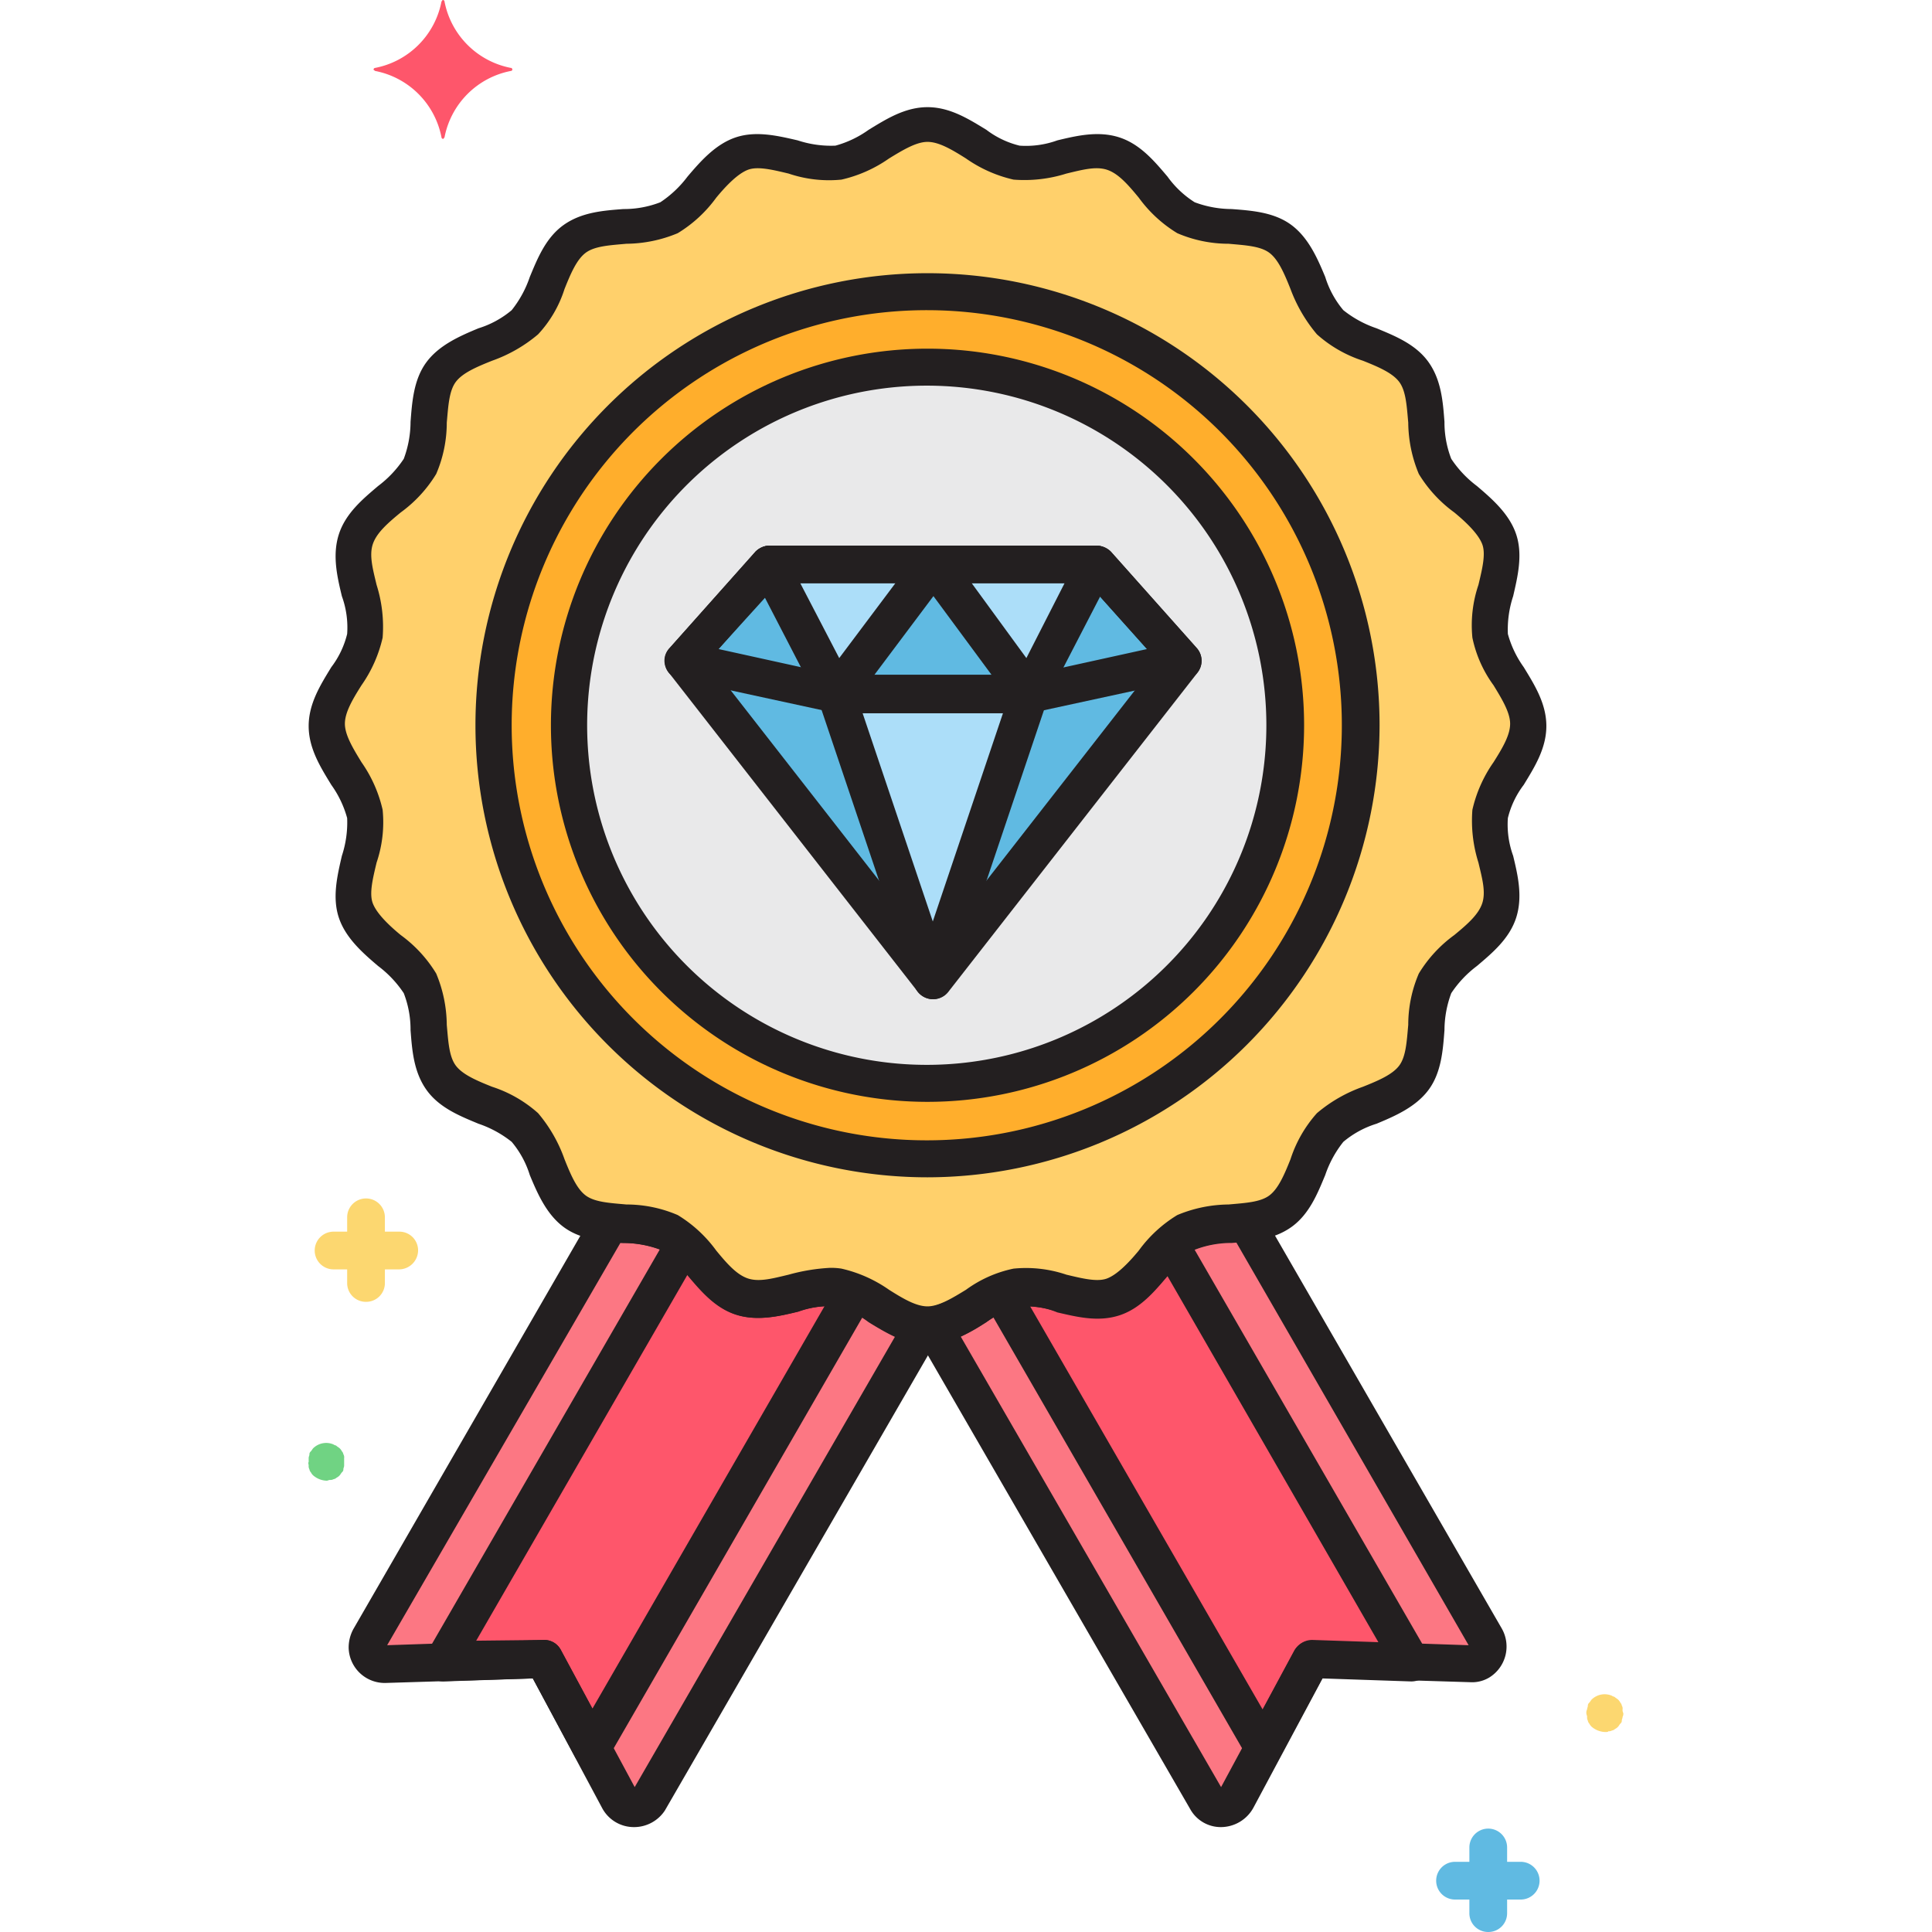 <?xml version="1.0" encoding="UTF-8"?> <svg xmlns="http://www.w3.org/2000/svg" id="Layer_1" data-name="Layer 1" viewBox="0 0 256 256"><defs><style>.cls-1{fill:#ffd06b;}.cls-2{fill:#ffae2c;}.cls-3{fill:#e9e9ea;}.cls-4{fill:#60bae2;}.cls-5{fill:#acdef9;}.cls-6{fill:#fc7783;}.cls-7{fill:#fe566b;}.cls-8{fill:#fcd770;}.cls-9{fill:#70d383;}.cls-10{fill:#231f20;}</style></defs><g id="_45_Premium-Quality" data-name=" 45 Premium-Quality"><path class="cls-1" d="M202.6,96.1c0,4.1-4.5,7.9-5.1,11.8-.6,4.1,2.5,9,1.2,12.8s-6.7,6.1-8.5,9.7-.4,9.3-2.8,12.6-8.2,3.7-11.1,6.6-3.3,8.7-6.6,11.1-8.9,1-12.6,2.8-5.8,7.2-9.7,8.5-8.7-1.9-12.8-1.2-7.7,5.1-11.8,5.1-7.9-4.5-11.8-5.1c-4.1-.6-9,2.5-12.8,1.2s-6.1-6.7-9.7-8.5-9.3-.4-12.6-2.8-3.7-8.2-6.6-11.1-8.7-3.3-11.1-6.6-1-8.9-2.8-12.6-7.2-5.8-8.5-9.7,1.9-8.7,1.2-12.8S43,100.2,43,96.1s4.5-7.9,5.1-11.8c.6-4.1-2.5-9-1.2-12.8s6.7-6.1,8.5-9.7.4-9.3,2.8-12.6,8.2-3.7,11.1-6.5,3.3-8.7,6.6-11.1,8.9-1,12.6-2.8,5.8-7.2,9.7-8.5,8.7,1.9,12.8,1.2,7.7-5.1,11.8-5.1,7.9,4.5,11.8,5.1c4.1.6,9-2.5,12.8-1.2s6.1,6.7,9.7,8.5,9.3.4,12.6,2.8,3.7,8.2,6.6,11.1,8.7,3.3,11.1,6.5,1,8.9,2.8,12.6,7.2,5.8,8.5,9.7-1.9,8.7-1.2,12.8C198.1,88.2,202.6,91.9,202.6,96.1Z"></path><path class="cls-2" d="M122.9,153.5a57.4,57.4,0,1,1,57.4-57.4h0A57.47,57.47,0,0,1,122.9,153.5Z"></path><path class="cls-3" d="M122.9,48.6A47.4,47.4,0,1,0,170.3,96,47.37,47.37,0,0,0,122.9,48.6Z"></path><path class="cls-4" d="M145.3,74.7H102L90.5,87.5l33.1,42.4,33.1-42.4Z"></path><polygon class="cls-5" points="110.8 92 123.6 129.9 136.4 92 110.8 92"></polygon><polygon class="cls-5" points="136.4 92 145.3 74.7 123.7 74.7 136.4 92"></polygon><polygon class="cls-5" points="123.7 74.7 110.8 92 101.9 74.7 123.7 74.7"></polygon><path class="cls-6" d="M165.1,162c-2.7.3-5.7.2-7.9,1.3-3.6,1.8-5.8,7.2-9.7,8.5s-8.7-1.9-12.8-1.2c-3.7.6-7.3,4.6-11.1,5l36.3,62.8a2.18,2.18,0,0,0,3.1.8,2,2,0,0,0,.9-.9l10-18.6,21.1.7a2.24,2.24,0,0,0,2.3-2.2,2.66,2.66,0,0,0-.3-1.2Z"></path><path class="cls-7" d="M187.2,220.2l-32-55.4c-2.5,2.4-4.5,6-7.6,7-3.8,1.2-8.7-1.9-12.8-1.2a5.79,5.79,0,0,0-2.1.7l34.8,60.3,3.2-6.1,3.1-5.7Z"></path><path class="cls-6" d="M111.1,170.6c-4.1-.6-9,2.5-12.8,1.2s-6.1-6.7-9.7-8.5c-2.2-1.1-5.2-1.1-7.9-1.3L49,217.1a2.26,2.26,0,0,0,.8,3.1,2.66,2.66,0,0,0,1.2.3l21.1-.7,10,18.6a2.29,2.29,0,0,0,3.1.9,2,2,0,0,0,.9-.9l36.3-62.8C118.4,175.2,114.8,171.2,111.1,170.6Z"></path><path class="cls-7" d="M111.1,170.6c-4.1-.6-9,2.5-12.8,1.2-3.1-1-5.1-4.6-7.6-7l-32,55.4,13.4-.4,3.1,5.7,3.2,6.1,34.8-60.3A12.93,12.93,0,0,0,111.1,170.6Z"></path><path class="cls-7" d="M67.7,9A11.1,11.1,0,0,1,58.9.2a.22.22,0,0,0-.2-.2c-.1,0-.1.1-.2.2A11.1,11.1,0,0,1,49.7,9a.22.22,0,0,0-.2.2c0,.1.1.1.2.2a11.1,11.1,0,0,1,8.8,8.8.22.22,0,0,0,.2.2c.1,0,.1-.1.2-.2a11.1,11.1,0,0,1,8.8-8.8.22.22,0,0,0,.2-.2C67.8,9,67.8,9,67.7,9Z"></path><path class="cls-8" d="M52.9,168.2H44.2a2.5,2.5,0,1,1,0-5h8.7a2.48,2.48,0,0,1,2.5,2.5A2.54,2.54,0,0,1,52.9,168.2Z"></path><path class="cls-8" d="M48.5,172.5A2.48,2.48,0,0,1,46,170v-8.7a2.5,2.5,0,0,1,5,0V170A2.48,2.48,0,0,1,48.5,172.5Z"></path><path class="cls-4" d="M201.5,251.7h-8.7a2.5,2.5,0,0,1,0-5h8.7a2.5,2.5,0,0,1,0,5Z"></path><path class="cls-4" d="M197.2,256a2.48,2.48,0,0,1-2.5-2.5v-8.7a2.5,2.5,0,0,1,5,0v8.7A2.48,2.48,0,0,1,197.2,256Z"></path><path class="cls-9" d="M43.3,196.2a2.87,2.87,0,0,1-1.8-.7,1.38,1.38,0,0,1-.3-.4.76.76,0,0,1-.2-.4.9.9,0,0,1-.1-.5c0-.2-.1-.3,0-.5v-.5c0-.2.1-.3.1-.5s.1-.3.2-.4.2-.3.3-.4a2.46,2.46,0,0,1,2.7-.5c.1.1.3.1.4.2s.3.2.4.3a1.38,1.38,0,0,1,.3.4.76.76,0,0,1,.2.4.75.75,0,0,1,.1.5v1c0,.2-.1.3-.1.5s-.1.3-.2.4-.2.3-.3.4a1.38,1.38,0,0,1-.4.3.76.76,0,0,1-.4.2.9.9,0,0,1-.5.1C43.6,196.1,43.4,196.2,43.3,196.2Z"></path><path class="cls-8" d="M212.7,229.5a2.87,2.87,0,0,1-1.8-.7,1.38,1.38,0,0,1-.3-.4.76.76,0,0,1-.2-.4.9.9,0,0,1-.1-.5c0-.2-.1-.3-.1-.5a.9.9,0,0,1,.1-.5c0-.2.1-.3.1-.5s.1-.3.2-.4.2-.3.3-.4a2.46,2.46,0,0,1,2.7-.5c.1.1.3.1.4.2s.3.2.4.3a1.38,1.38,0,0,1,.3.4.76.76,0,0,1,.2.4.75.75,0,0,1,.1.5.9.9,0,0,0,.1.5.9.9,0,0,1-.1.5c0,.2-.1.3-.1.5s-.1.3-.2.4-.2.3-.3.4a1.38,1.38,0,0,1-.4.3.76.76,0,0,1-.4.2.9.9,0,0,1-.5.1C213.1,229.5,212.9,229.5,212.7,229.5Z"></path><path class="cls-10" d="M122.9,178.2c-2.9,0-5.5-1.6-7.8-3a11.94,11.94,0,0,0-4.4-2.1,12.15,12.15,0,0,0-5,.7c-2.5.6-5.4,1.3-8.2.4s-4.7-3.2-6.4-5.2a12.93,12.93,0,0,0-3.6-3.4,14.13,14.13,0,0,0-4.9-.9c-2.6-.2-5.6-.4-7.9-2.1s-3.5-4.5-4.5-6.9a12.62,12.62,0,0,0-2.4-4.4,14.48,14.48,0,0,0-4.4-2.4c-2.4-1-5.2-2.1-6.9-4.5s-1.9-5.3-2.1-7.9a13.33,13.33,0,0,0-.9-4.9,14.56,14.56,0,0,0-3.4-3.6c-2-1.7-4.3-3.7-5.2-6.4s-.2-5.6.4-8.2a14.09,14.09,0,0,0,.7-5,13.76,13.76,0,0,0-2.1-4.4c-1.4-2.3-3-4.8-3-7.8s1.6-5.5,3-7.8A11.94,11.94,0,0,0,46,84a12.15,12.15,0,0,0-.7-5c-.6-2.5-1.3-5.4-.4-8.2s3.2-4.7,5.2-6.4a14.56,14.56,0,0,0,3.4-3.6,14.13,14.13,0,0,0,.9-4.9c.2-2.6.4-5.6,2.1-7.9s4.5-3.5,6.9-4.5a12.62,12.62,0,0,0,4.4-2.4,14.48,14.48,0,0,0,2.4-4.4c1-2.4,2.1-5.2,4.5-6.9s5.3-1.9,7.9-2.1a13.33,13.33,0,0,0,4.9-.9,14.56,14.56,0,0,0,3.6-3.4c1.7-2,3.7-4.3,6.4-5.2s5.6-.2,8.2.4a14.09,14.09,0,0,0,5,.7,13.76,13.76,0,0,0,4.4-2.1c2.3-1.4,4.8-3,7.8-3s5.5,1.6,7.8,3a11.94,11.94,0,0,0,4.4,2.1,12.15,12.15,0,0,0,5-.7c2.5-.6,5.4-1.3,8.2-.4s4.7,3.2,6.4,5.2a12.93,12.93,0,0,0,3.6,3.4,14.13,14.13,0,0,0,4.9.9c2.6.2,5.6.4,7.9,2.1s3.5,4.5,4.5,6.9a12.62,12.62,0,0,0,2.4,4.4,14.48,14.48,0,0,0,4.4,2.4c2.4,1,5.2,2.1,6.9,4.5s1.9,5.3,2.1,7.9a13.33,13.33,0,0,0,.9,4.9,14.56,14.56,0,0,0,3.4,3.6c2,1.7,4.3,3.7,5.2,6.4s.2,5.6-.4,8.2a14.09,14.09,0,0,0-.7,5,13.76,13.76,0,0,0,2.1,4.4c1.4,2.3,3,4.8,3,7.8s-1.6,5.5-3,7.8a11.94,11.94,0,0,0-2.1,4.4,12.15,12.15,0,0,0,.7,5c.6,2.5,1.3,5.4.4,8.2s-3.2,4.7-5.2,6.4a14.56,14.56,0,0,0-3.4,3.6,14.13,14.13,0,0,0-.9,4.9c-.2,2.6-.4,5.6-2.1,7.9s-4.5,3.5-6.9,4.5a12.62,12.62,0,0,0-4.4,2.4,14.48,14.48,0,0,0-2.4,4.4c-1,2.4-2.1,5.2-4.5,6.9s-5.3,1.9-7.9,2.1a13.33,13.33,0,0,0-4.9.9,14.56,14.56,0,0,0-3.6,3.4c-1.7,2-3.7,4.3-6.4,5.2s-5.6.2-8.2-.4a14.09,14.09,0,0,0-5-.7,13.76,13.76,0,0,0-4.4,2.1C128.4,176.6,125.9,178.2,122.9,178.2Zm-13-10.2a8.6,8.6,0,0,1,1.6.1,17.9,17.9,0,0,1,6.3,2.8c1.9,1.2,3.6,2.2,5.1,2.2s3.3-1.1,5.1-2.2a16.27,16.27,0,0,1,6.3-2.8,16.65,16.65,0,0,1,7,.8c2.1.5,4.1,1,5.4.5s2.8-2,4.2-3.7A17.57,17.57,0,0,1,156,161a18,18,0,0,1,6.8-1.4c2.2-.2,4.2-.3,5.4-1.2s2-2.8,2.8-4.8a17,17,0,0,1,3.5-6.1,19.42,19.42,0,0,1,6.1-3.5c2-.8,3.9-1.6,4.8-2.8s1-3.2,1.2-5.4A17.23,17.23,0,0,1,188,129a17.57,17.57,0,0,1,4.7-5.1c1.7-1.4,3.2-2.7,3.7-4.2s0-3.3-.5-5.4a18.44,18.44,0,0,1-.8-7,17.9,17.9,0,0,1,2.8-6.3c1.2-1.9,2.2-3.6,2.2-5.1s-1.1-3.3-2.2-5.1a16.27,16.27,0,0,1-2.8-6.3,16.65,16.65,0,0,1,.8-7c.5-2.1,1-4.1.5-5.4s-2-2.8-3.7-4.2a17.57,17.57,0,0,1-4.7-5.1,18,18,0,0,1-1.4-6.8c-.2-2.2-.3-4.2-1.2-5.4s-2.8-2-4.8-2.8a17,17,0,0,1-6.1-3.5,20.1,20.1,0,0,1-3.5-6c-.8-2-1.6-3.9-2.8-4.8s-3.2-1-5.4-1.2a17.23,17.23,0,0,1-6.8-1.4,17.57,17.57,0,0,1-5.1-4.7c-1.4-1.7-2.7-3.2-4.2-3.7s-3.3,0-5.4.5a18.44,18.44,0,0,1-7,.8A17.9,17.9,0,0,1,128,21c-1.9-1.2-3.6-2.2-5.1-2.2s-3.3,1.1-5.1,2.2a17.9,17.9,0,0,1-6.3,2.8,16.65,16.65,0,0,1-7-.8c-2.1-.5-4.1-1-5.4-.5s-2.8,2-4.2,3.7a17.57,17.57,0,0,1-5.1,4.7A18,18,0,0,1,83,32.3c-2.2.2-4.2.3-5.4,1.2s-2,2.8-2.8,4.8a15.82,15.82,0,0,1-3.5,6,19.42,19.42,0,0,1-6.1,3.5c-2,.8-3.9,1.6-4.8,2.8s-1,3.2-1.2,5.4a17.23,17.23,0,0,1-1.4,6.8,17.57,17.57,0,0,1-4.7,5.1c-1.7,1.4-3.2,2.7-3.7,4.2s0,3.3.5,5.4a18.44,18.44,0,0,1,.8,7,17.9,17.9,0,0,1-2.8,6.3c-1.2,1.9-2.2,3.6-2.2,5.1s1.1,3.3,2.2,5.1a17.9,17.9,0,0,1,2.8,6.3,16.65,16.65,0,0,1-.8,7c-.5,2.1-1,4.1-.5,5.4s2,2.8,3.7,4.2a17.57,17.57,0,0,1,4.7,5.1,18,18,0,0,1,1.4,6.8c.2,2.2.3,4.2,1.2,5.4s2.8,2,4.8,2.8a17,17,0,0,1,6.1,3.5,19.42,19.42,0,0,1,3.5,6.1c.8,2,1.6,3.9,2.8,4.8s3.2,1,5.4,1.2a17.23,17.23,0,0,1,6.8,1.4,17.57,17.57,0,0,1,5.1,4.7c1.4,1.7,2.7,3.2,4.2,3.7s3.3,0,5.4-.5A25.39,25.39,0,0,1,109.9,168Z"></path><path class="cls-10" d="M122.9,156a59.9,59.9,0,1,1,59.9-59.9h0A60,60,0,0,1,122.9,156Zm0-114.9a55,55,0,1,0,54.9,55h0A55,55,0,0,0,122.9,41.1Z"></path><path class="cls-10" d="M161.8,242.1a4.63,4.63,0,0,1-4.1-2.4l-36.3-62.8a2.47,2.47,0,0,1,.9-3.4,1.69,1.69,0,0,1,1-.3A15,15,0,0,0,128,171a17.9,17.9,0,0,1,6.3-2.8,16.65,16.65,0,0,1,7,.8c2.1.5,4.1,1,5.4.5s2.8-2,4.2-3.7a17.57,17.57,0,0,1,5.1-4.7,18.1,18.1,0,0,1,6.9-1.4,12.25,12.25,0,0,0,1.9-.2,2.53,2.53,0,0,1,2.4,1.2L199,215.8a4.82,4.82,0,0,1-1.7,6.5,4.42,4.42,0,0,1-2.5.6l-19.5-.6-9.2,17.2a4.93,4.93,0,0,1-4.3,2.6Zm-34.5-65,34.5,59.7,9.8-18.2a2.65,2.65,0,0,1,2.3-1.3l20.7.7-30.8-53.4h-.4a14.26,14.26,0,0,0-5,.9,14.56,14.56,0,0,0-3.6,3.4c-1.7,2-3.7,4.3-6.4,5.2s-5.6.2-8.2-.4a14.09,14.09,0,0,0-5-.7,13.76,13.76,0,0,0-4.4,2.1A20.83,20.83,0,0,1,127.3,177.1Z"></path><path class="cls-10" d="M167.5,234.1a2.75,2.75,0,0,1-2.2-1.2l-34.8-60.3a2.47,2.47,0,0,1,.9-3.4.35.35,0,0,0,.2-.1,9.24,9.24,0,0,1,2.7-.8,16.65,16.65,0,0,1,7,.8c2.1.5,4.1,1,5.4.5s2.8-2,4.2-3.7a33.29,33.29,0,0,1,2.5-2.8,2.51,2.51,0,0,1,3.5.1,2.19,2.19,0,0,1,.3.5l32,55.4a2.47,2.47,0,0,1-.9,3.4,3.08,3.08,0,0,1-1.3.3l-11.8-.4-5.6,10.4a2.33,2.33,0,0,1-2.1,1.3Zm-31-61,30.8,53.4,4.2-7.8a2.65,2.65,0,0,1,2.3-1.3l8.9.3-28-48.6c-1.7,2-3.6,4.3-6.4,5.2s-5.6.2-8.2-.4a10.53,10.53,0,0,0-3.6-.8Z"></path><path class="cls-10" d="M84,242.1h0a4.76,4.76,0,0,1-4.2-2.5l-9.2-17.2-19.5.6a4.78,4.78,0,0,1-4.9-4.6,5.14,5.14,0,0,1,.6-2.5l31.8-55.1a2.44,2.44,0,0,1,2.4-1.2c.6.1,1.2.1,1.9.2a18.1,18.1,0,0,1,6.9,1.4,17.57,17.57,0,0,1,5.1,4.7c1.4,1.7,2.7,3.2,4.2,3.7s3.3,0,5.4-.5a18.44,18.44,0,0,1,7-.8h0a17.9,17.9,0,0,1,6.3,2.8c1.7,1.1,3.3,2.1,4.7,2.2a2.49,2.49,0,0,1,2.2,2.8,1.93,1.93,0,0,1-.3,1L88.1,239.9A4.88,4.88,0,0,1,84,242.1ZM72.1,217.3a2.48,2.48,0,0,1,2.2,1.3l9.8,18.2,34.5-59.7a37.18,37.18,0,0,1-3.4-1.9,11.94,11.94,0,0,0-4.4-2.1h0a12.15,12.15,0,0,0-5,.7c-2.5.6-5.4,1.3-8.2.4s-4.7-3.2-6.4-5.2a12.93,12.93,0,0,0-3.6-3.4,14.26,14.26,0,0,0-5-.9h-.4L51.3,218l20.8-.7Z"></path><path class="cls-10" d="M78.4,234.1h0a2.48,2.48,0,0,1-2.2-1.3l-5.6-10.4-11.8.4a2.54,2.54,0,0,1-2.6-2.4,2.77,2.77,0,0,1,.3-1.3l32-55.4a2.47,2.47,0,0,1,3.4-.9c.2.1.3.2.5.3a33.29,33.29,0,0,1,2.5,2.8c1.4,1.7,2.7,3.2,4.2,3.7s3.3,0,5.4-.5a18.44,18.44,0,0,1,7-.8,12,12,0,0,1,2.7.8,2.53,2.53,0,0,1,1.3,3.3.35.35,0,0,1-.1.2L80.6,232.9A2.75,2.75,0,0,1,78.4,234.1Zm-6.3-16.8a2.48,2.48,0,0,1,2.2,1.3l4.2,7.8L109.3,173a22.87,22.87,0,0,0-3.6.7c-2.5.6-5.4,1.3-8.2.4s-4.7-3.2-6.4-5.2l-28,48.5,9-.1Z"></path><path class="cls-10" d="M136.4,94.5H110.8a.75.75,0,0,1-.5-.1L90,90a2.53,2.53,0,0,1-1.9-3,2.38,2.38,0,0,1,.6-1.1l11.4-12.8a2.73,2.73,0,0,1,1.9-.8h43.3a2.73,2.73,0,0,1,1.9.8l11.4,12.8a2.51,2.51,0,0,1-.2,3.5,2.38,2.38,0,0,1-1.1.6L137,94.4C136.8,94.4,136.6,94.5,136.4,94.5Zm-25.3-5h25L152,86l-7.8-8.7H103.1L95.2,86Z"></path><path class="cls-10" d="M123.6,132.4a2.61,2.61,0,0,1-2-1l-33-42.3a2.56,2.56,0,0,1,.1-3.2l11.4-12.8a2.73,2.73,0,0,1,1.9-.8h43.3a2.73,2.73,0,0,1,1.9.8l11.4,12.8a2.56,2.56,0,0,1,.1,3.2l-33.1,42.4A2.52,2.52,0,0,1,123.6,132.4ZM93.8,87.6l29.8,38.2,29.8-38.2-9.3-10.4H103Z"></path><path class="cls-10" d="M123.6,132.4h0a2.59,2.59,0,0,1-2.4-1.7l-12.8-38a2.62,2.62,0,0,1,1.6-3.2,2.2,2.2,0,0,1,.8-.1h25.6a2.48,2.48,0,0,1,2.5,2.5,2.2,2.2,0,0,1-.1.8l-12.8,38A2.59,2.59,0,0,1,123.6,132.4Zm-9.3-37.9,9.3,27.6,9.3-27.6Z"></path><path class="cls-10" d="M136.4,94.5a2.61,2.61,0,0,1-2-1L121.7,76.3a2.53,2.53,0,0,1,.5-3.5,2.46,2.46,0,0,1,1.5-.5h21.5a2.48,2.48,0,0,1,2.5,2.5,2,2,0,0,1-.3,1.1l-8.9,17.2a2.3,2.3,0,0,1-2,1.3C136.5,94.5,136.5,94.5,136.4,94.5Zm-7.7-17.3,7.3,10,5.1-10Z"></path><path class="cls-10" d="M110.8,94.5h-.2a2.59,2.59,0,0,1-2-1.3L99.7,76a2.54,2.54,0,0,1,1.1-3.4,2.28,2.28,0,0,1,1.1-.3h21.8a2.48,2.48,0,0,1,2.5,2.5,2.69,2.69,0,0,1-.5,1.5L112.8,93.5A2.61,2.61,0,0,1,110.8,94.5ZM106,77.2l5.2,10,7.5-10Z"></path><path class="cls-10" d="M122.9,146a49.9,49.9,0,1,1,49.9-49.9h0A49.91,49.91,0,0,1,122.9,146Zm0-94.9a45,45,0,1,0,44.9,45h0A45,45,0,0,0,122.9,51.1Z"></path></g></svg> 